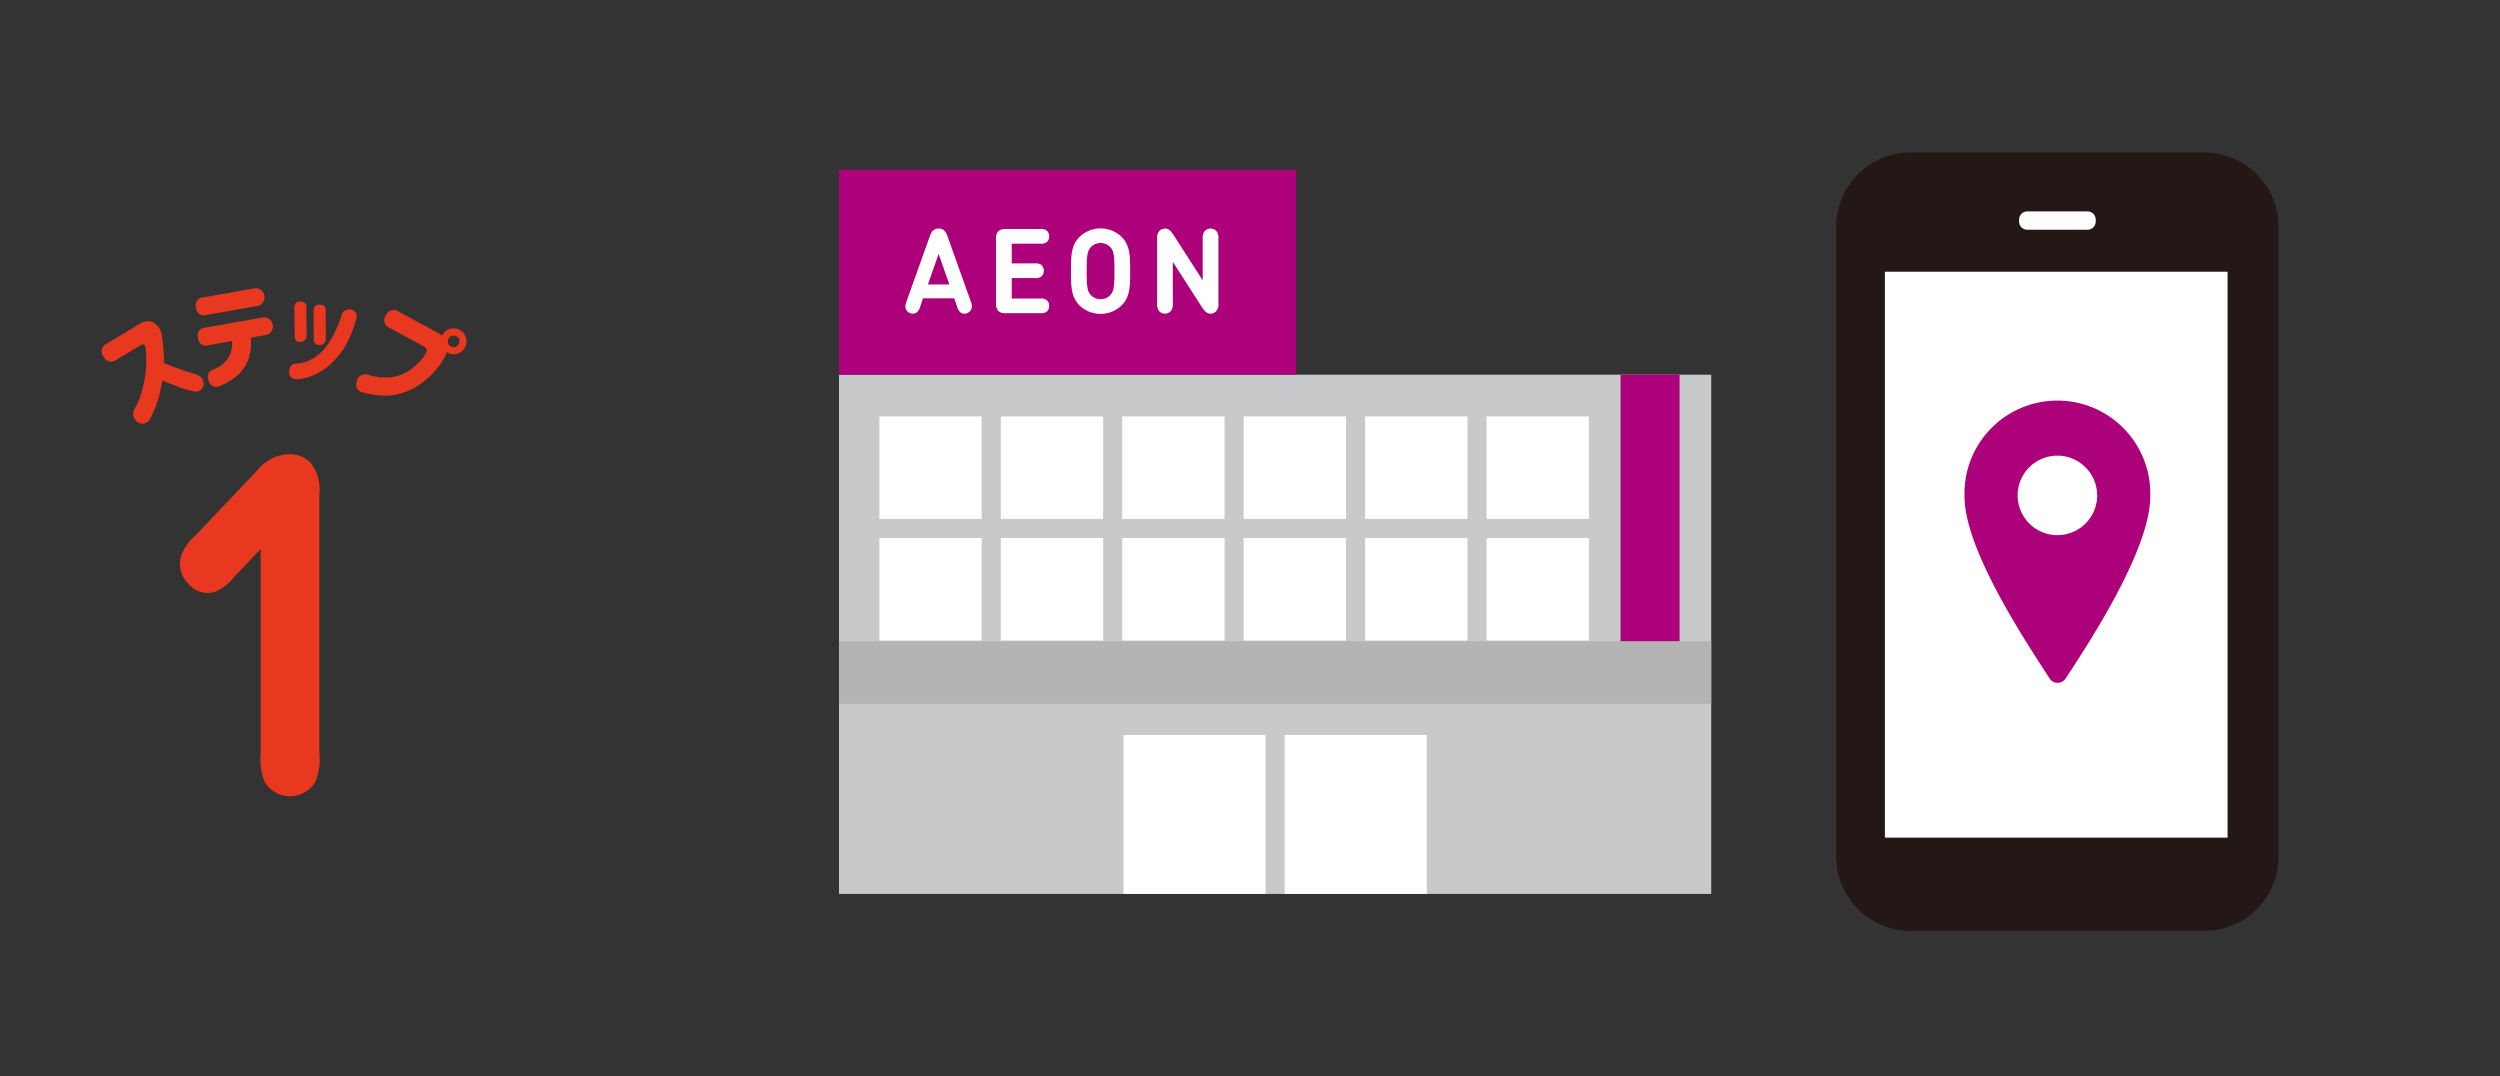 <svg xmlns="http://www.w3.org/2000/svg" width="295" height="127" viewBox="0 0 295 127"><rect x="0" y="0" width="295" height="127" fill="#333333" stroke="none"/><rect width="295" height="127" fill="#999" opacity="0"/><g transform="translate(12 34)"><g transform="translate(0 0)"><path d="M116.444,174.2a.975.975,0,0,1,.378-1.511l3.911-2.344a1.494,1.494,0,0,1,1.706-.083,2.049,2.049,0,0,1,.913,1.724,15.513,15.513,0,0,1,.215,2.985c.634.252,1.285.5,1.958.745s1.309.455,1.915.626a1.137,1.137,0,0,1,.787,1.391.986.986,0,0,1-1.28.543,9.219,9.219,0,0,1-1.58-.466q-.992-.37-1.993-.78a14.61,14.61,0,0,1-.546,2.422,12.337,12.337,0,0,1-.849,2.025,1,1,0,0,1-1.416.529,1.186,1.186,0,0,1-.49-1.568,7.277,7.277,0,0,0,.849-1.969,14.7,14.7,0,0,0,.514-2.637,11,11,0,0,0-.04-2.719q-.125-.5-.526-.264l-2.906,1.742a.973.973,0,0,1-1.511-.378Z" transform="translate(-116.233 -166.135)" fill="#e83820"/><path d="M123.189,169.908a.924.924,0,0,1,.849-1.211l6.032-1.069a1.054,1.054,0,0,1,.367,2.075L124.4,170.77a.925.925,0,0,1-1.213-.848Zm.24,3.566a.924.924,0,0,1,.848-1.213l6.779-1.2a1.054,1.054,0,0,1,.367,2.075l-1.79.316a5.478,5.478,0,0,1-.264,2.536,4.956,4.956,0,0,1-1.171,1.8,7.264,7.264,0,0,1-2.172,1.351.912.912,0,0,1-1.327-.549q-.389-1.007.484-1.371a3.577,3.577,0,0,0,1.838-1.423,3.245,3.245,0,0,0,.417-1.955l-2.793.5a.926.926,0,0,1-1.213-.849Z" transform="translate(-112.061 -167.601)" fill="#e83820"/><path d="M131.089,177.754q-1,.062-1.051-.838.017-.988.815-1a4.376,4.376,0,0,0,2.113-.673,5.494,5.494,0,0,0,1.618-1.577,11.6,11.6,0,0,0,1.065-1.921,13.671,13.671,0,0,0,.561-1.472.9.9,0,0,1,1.107-.731c.614.127.82.508.626,1.146a14.409,14.409,0,0,1-1.246,3.1,9.467,9.467,0,0,1-1.589,2.012,7.14,7.14,0,0,1-2.022,1.4A5.891,5.891,0,0,1,131.089,177.754Zm.993-8.514.011,3.347a.685.685,0,0,1-.721.764c-.466.008-.692-.236-.678-.735l-.032-3.31a.653.653,0,0,1,.756-.716C131.877,168.626,132.1,168.843,132.082,169.24Zm2.27.36.011,3.348a.687.687,0,0,1-.734.761c-.466.01-.694-.236-.678-.735l-.03-3.308q.048-.745.755-.718Q134.378,169.006,134.353,169.6Z" transform="translate(-107.921 -167.006)" fill="#e83820"/><path d="M138.486,169.84a.971.971,0,0,1,1.492-.444l4.566,2.471a3.061,3.061,0,0,1,.561.381.671.671,0,0,1,.032-.061,1.5,1.5,0,0,1,.905-.747,1.527,1.527,0,0,1,1.769,2.195,1.446,1.446,0,0,1-.9.731,1.477,1.477,0,0,1-1.16-.127c-.032-.018-.069-.037-.107-.059a4.029,4.029,0,0,1-.328.779,9.819,9.819,0,0,1-2.081,2.458,8.006,8.006,0,0,1-2.392,1.439,7.439,7.439,0,0,1-2.272.468,11.064,11.064,0,0,1-2.882-.4c-.607-.17-.822-.622-.647-1.351a1.026,1.026,0,0,1,1.379-.7,6.544,6.544,0,0,0,2.986.224,5.119,5.119,0,0,0,2.2-1.022,7.058,7.058,0,0,0,1.528-1.639q.433-.627-.295-.989l-3.911-2.116A.973.973,0,0,1,138.486,169.84Zm8.587,3.4a.66.66,0,0,0,.061-.532.673.673,0,0,0-.34-.4.641.641,0,0,0-.514-.059.677.677,0,0,0-.407.343.661.661,0,0,0,.272.916.681.681,0,0,0,.522.062A.645.645,0,0,0,147.074,173.237Z" transform="translate(-104.946 -166.631)" fill="#e83820"/></g><g transform="translate(9.218 19.588)"><path d="M122.107,191.91a5.853,5.853,0,0,1,1.7-2.467l7.351-7.738a5.057,5.057,0,0,1,3.727-1.878,3.441,3.441,0,0,1,2.555,1.037,5.077,5.077,0,0,1,1.011,3.7v30.642a6.906,6.906,0,0,1-.452,3.252,3.473,3.473,0,0,1-6.018,0,6.928,6.928,0,0,1-.452-3.252V191.013l-3.115,3.28a5.527,5.527,0,0,1-2.318,1.794,2.943,2.943,0,0,1-3.089-.953A3.308,3.308,0,0,1,122.107,191.91Z" transform="translate(-121.986 -179.827)" fill="#e83820"/></g></g><g transform="translate(-411.082 -125.229)"><rect width="102.924" height="61.27" transform="translate(510.082 169.442)" fill="#c8c9ca"/><rect width="16.764" height="18.759" transform="translate(543.654 211.953)" fill="#fff"/><rect width="16.761" height="18.759" transform="translate(562.673 211.953)" fill="#fff"/><rect width="53.939" height="24.188" transform="translate(510.082 145.254)" fill="#ad007b"/><path d="M520.909,155.325c.179.5.284.869-.047,1.248a.882.882,0,0,1-.663.3.771.771,0,0,1-.508-.179,1.584,1.584,0,0,1-.389-.732l-.311-.9h-3.677l-.311.9a1.556,1.556,0,0,1-.391.732.765.765,0,0,1-.508.179.885.885,0,0,1-.66-.3c-.331-.379-.227-.747-.047-1.248l2.718-7.6a1.5,1.5,0,0,1,.376-.655.892.892,0,0,1,.663-.237.883.883,0,0,1,.66.237,1.477,1.477,0,0,1,.379.655Zm-5.02-1.9h2.526l-1.263-3.6Z" transform="translate(4.689 5.37)" fill="#fff"/><path d="M517.78,156.511a1.228,1.228,0,0,1-.259-.912V148.04a1.239,1.239,0,0,1,.259-.917,1.093,1.093,0,0,1,.867-.272h4.033a1.358,1.358,0,0,1,.722.112.841.841,0,0,1,.389.755.832.832,0,0,1-.389.75,1.334,1.334,0,0,1-.722.112h-3.306v2.329h2.671a1.358,1.358,0,0,1,.723.112.841.841,0,0,1,.389.755.832.832,0,0,1-.389.75,1.358,1.358,0,0,1-.723.112h-2.671v2.414h3.306a1.358,1.358,0,0,1,.722.112.841.841,0,0,1,.389.755.832.832,0,0,1-.389.75,1.334,1.334,0,0,1-.722.112h-4.033a1.093,1.093,0,0,1-.867-.272" transform="translate(11.094 5.403)" fill="#fff"/><path d="M522.037,155.87c-.932-.984-.967-2.105-.967-4s.035-3.019.967-4a3.573,3.573,0,0,1,5.052,0c.932.982.966,2.105.966,4s-.035,3.019-.966,4a3.573,3.573,0,0,1-5.052,0m1.343-6.791c-.354.419-.458.892-.458,2.788s.1,2.364.458,2.783a1.575,1.575,0,0,0,2.367,0c.354-.419.458-.884.458-2.783s-.1-2.369-.458-2.788a1.585,1.585,0,0,0-2.367,0" transform="translate(16.386 5.354)" fill="#fff"/><path d="M532.38,155.658a1.235,1.235,0,0,1-.252.914.916.916,0,0,1-.695.3c-.424,0-.685-.277-1.076-.892L527,150.763v4.8a1.7,1.7,0,0,1-.127.852.927.927,0,0,1-1.6,0,1.709,1.709,0,0,1-.125-.852v-7.519a1.262,1.262,0,0,1,.249-.912.923.923,0,0,1,.7-.3c.426,0,.685.279,1.081.892l3.348,5.217v-4.8a1.675,1.675,0,0,1,.127-.85.922.922,0,0,1,1.6,0,1.7,1.7,0,0,1,.127.85Z" transform="translate(22.475 5.369)" fill="#fff"/><rect width="102.924" height="7.384" transform="translate(510.082 200.892)" fill="#b4b4b5"/><rect width="6.961" height="31.45" transform="translate(602.309 169.442)" fill="#ad007b"/><rect width="12.075" height="12.095" transform="translate(514.848 174.365)" fill="#fff"/><rect width="12.075" height="12.095" transform="translate(529.178 174.365)" fill="#fff"/><rect width="12.075" height="12.095" transform="translate(543.507 174.365)" fill="#fff"/><rect width="12.075" height="12.095" transform="translate(557.84 174.365)" fill="#fff"/><rect width="12.075" height="12.095" transform="translate(572.17 174.365)" fill="#fff"/><rect width="12.075" height="12.095" transform="translate(586.499 174.365)" fill="#fff"/><rect width="12.075" height="12.093" transform="translate(514.848 188.72)" fill="#fff"/><rect width="12.075" height="12.093" transform="translate(529.178 188.72)" fill="#fff"/><rect width="12.075" height="12.093" transform="translate(543.507 188.72)" fill="#fff"/><rect width="12.075" height="12.093" transform="translate(557.84 188.72)" fill="#fff"/><rect width="12.075" height="12.093" transform="translate(572.17 188.72)" fill="#fff"/><rect width="12.075" height="12.093" transform="translate(586.499 188.72)" fill="#fff"/><path d="M600.766,235.065h-34.7a8.748,8.748,0,0,1-8.749-8.749v-74.34a8.748,8.748,0,0,1,8.749-8.747h34.7a8.749,8.749,0,0,1,8.749,8.747l0,74.34a8.752,8.752,0,0,1-8.752,8.749" transform="translate(70.439 0)" fill="#231815" fill-rule="evenodd"/><rect width="40.436" height="66.779" transform="translate(633.5 157.292)" fill="#fff"/><path d="M574.056,146.018h-7.115a.96.96,0,0,0-.962.959v.242a.96.96,0,0,0,.962.959h7.115a.96.96,0,0,0,.962-.959v-.242a.96.96,0,0,0-.962-.959" transform="translate(83.358 4.159)" fill="#fff" fill-rule="evenodd"/><path d="M585.307,166.324c0,6.221-7.17,17.167-9.985,21.455a1.125,1.125,0,0,1-1.891-.01c-2.77-4.283-10.037-15.192-10.037-21.445a10.963,10.963,0,1,1,21.913,0" transform="translate(79.503 17.515)" fill="#ad007b"/><path d="M575.294,162.285a4.692,4.692,0,1,1-4.694-4.7,4.7,4.7,0,0,1,4.694,4.7" transform="translate(83.253 21.41)" fill="#fff"/></g></svg>
